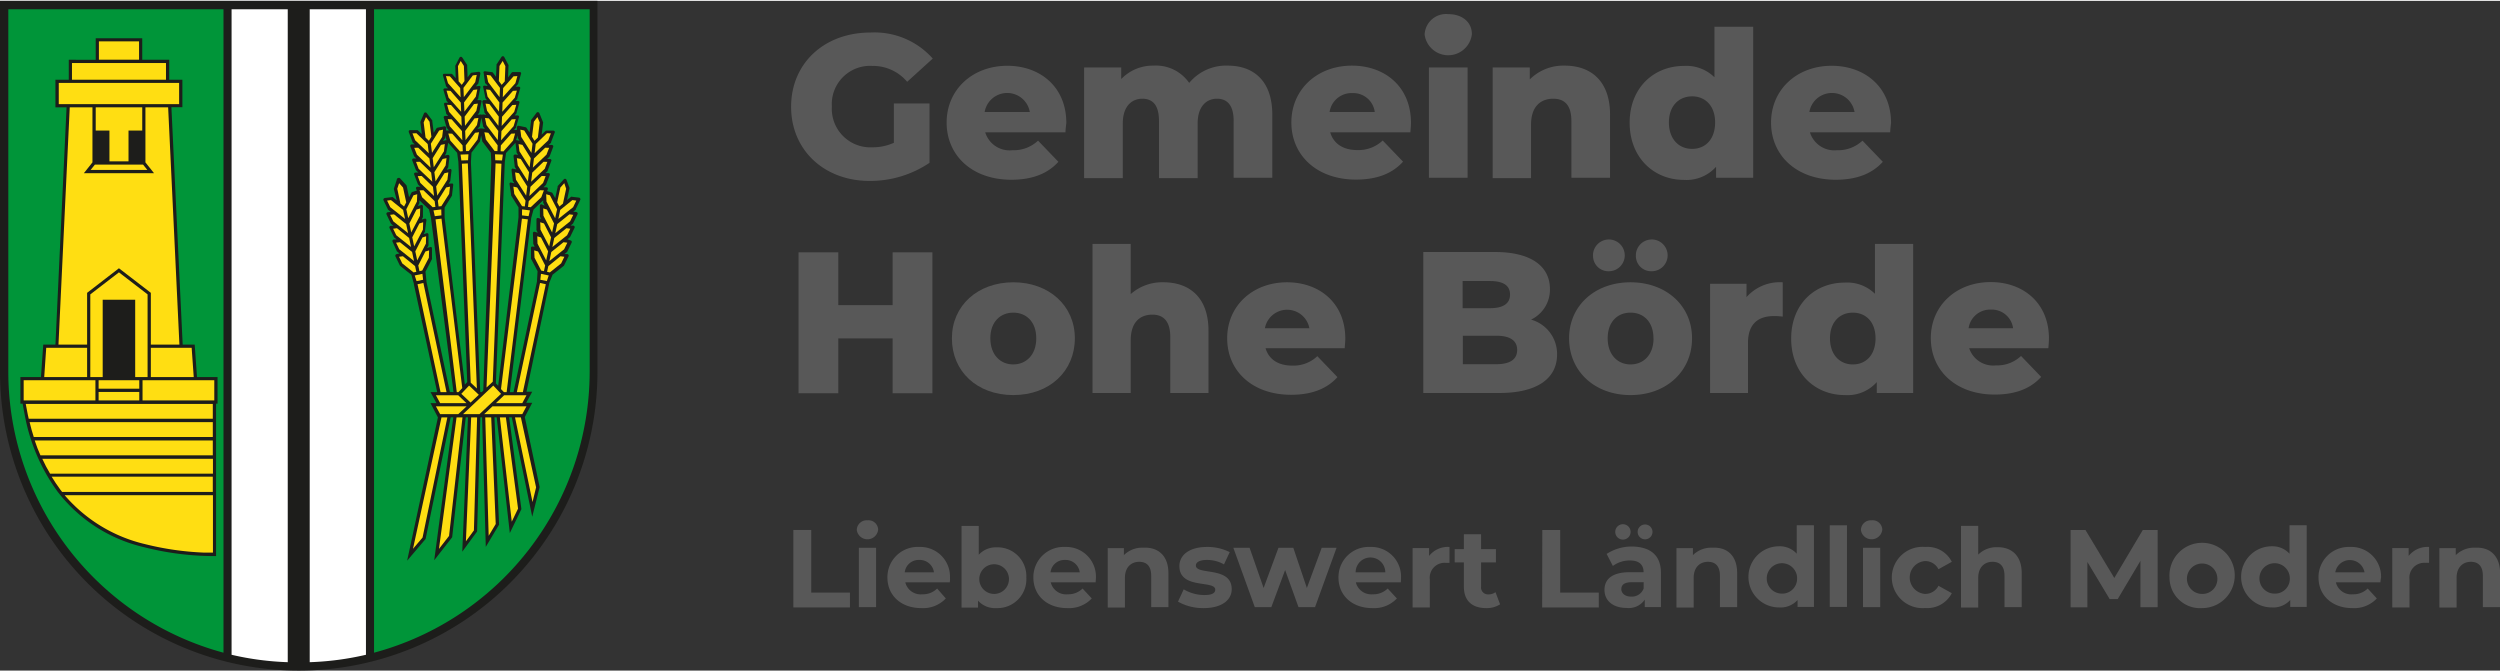 <?xml version="1.0" encoding="UTF-8"?>
<svg xmlns="http://www.w3.org/2000/svg" id="Ebene_1" data-name="Ebene 1" viewBox="0 0 336.93 90.26" width="350" height="94">
  <rect x="0" y="0" width="336.93" height="90.26" fill="#333333" stroke="none"/>
  <defs>
    <style>.cls-1{fill:#1d1d1b;}.cls-2{fill:#009539;}.cls-3{fill:#fff;}.cls-4{fill:#ffde12;}.cls-5{fill:#585858;}</style>
  </defs>
  <path class="cls-1" d="M87.05,9.87H6.53v50a40.26,40.26,0,0,0,80.52,0v-50Z" transform="translate(-6.53 -9.87)"></path>
  <path class="cls-2" d="M36.65,11h-29V59.87a39.23,39.23,0,0,0,29,37.85Z" transform="translate(-6.53 -9.87)"></path>
  <path class="cls-2" d="M56.94,11V97.72A39.23,39.23,0,0,0,86,59.87V11Z" transform="translate(-6.53 -9.87)"></path>
  <path class="cls-3" d="M45.31,11H37.74V98a39,39,0,0,0,7.57,1Z" transform="translate(-6.53 -9.87)"></path>
  <path class="cls-3" d="M48.27,11V99a39,39,0,0,0,7.58-1V11Z" transform="translate(-6.53 -9.87)"></path>
  <path class="cls-1" d="M35.85,60.57H33.08l-.31-4.37H31.15l-1.52-32h1.48V20.5H29.34V17.81H25.7v-2.9H19.43v2.9H15.8V20.5H14v3.72H15.5L14,56.2H12.36l-.31,4.37H9.28v3.59h.3c.09.52.18,1,.3,1.6A25.19,25.19,0,0,0,14.28,76,20.56,20.56,0,0,0,25.94,83.5a38.41,38.41,0,0,0,9.71,1.2V64.16h.2Z" transform="translate(-6.53 -9.87)"></path>
  <path class="cls-1" d="M84.14,37.91l.59-1.2a.23.23,0,0,0,0-.2.22.22,0,0,0-.16-.12l-.92-.11a.18.18,0,0,0-.16,0l-.54.43.33-1.54a.22.22,0,0,0,0-.11L82.88,34a.21.21,0,0,0-.36-.08l-.83.91a.12.12,0,0,0,0,.1l-.33,1.53L81,35.8a.28.28,0,0,0-.13-.11l-.61-.18.09-.22a.23.23,0,0,0,0-.2.21.21,0,0,0-.18-.1h-.39l.29-.28a.42.42,0,0,0,.06-.08l.48-1.26a.24.24,0,0,0,0-.2.22.22,0,0,0-.17-.09l-.39,0,.29-.27a.22.22,0,0,0,0-.08l.48-1.25a.2.2,0,0,0,0-.2.21.21,0,0,0-.18-.1h-.37l.27-.26a.24.24,0,0,0,.06-.08l.47-1.25a.2.2,0,0,0,0-.2.21.21,0,0,0-.17-.1h-.42l.32-.3a.35.35,0,0,0,0-.08l.48-1.26a.19.19,0,0,0,0-.19.21.21,0,0,0-.17-.1l-.93,0a.21.21,0,0,0-.16.07l-.49.47.19-1.55a.25.25,0,0,0,0-.12L79.22,25a.23.23,0,0,0-.38-.05l-.74,1a.13.13,0,0,0,0,.1l-.2,1.56L77.5,27a.21.21,0,0,0-.14-.1l-.91-.19a.2.2,0,0,0-.19.05.26.26,0,0,0-.07.19l0,.32-.39,0,.28-.31a.2.2,0,0,0,0-.08l.38-1.29a.21.21,0,0,0,0-.19.23.23,0,0,0-.18-.09l-.39,0,.26-.29a.41.41,0,0,0,0-.09l.37-1.29a.21.21,0,0,0,0-.19.19.19,0,0,0-.18-.08H76l.25-.28a.22.22,0,0,0,0-.08l.37-1.29a.19.19,0,0,0,0-.19.2.2,0,0,0-.18-.09l-.41,0,.29-.32a.41.41,0,0,0,.05-.09l.37-1.29a.22.22,0,0,0,0-.19.18.18,0,0,0-.18-.08l-.92,0a.24.24,0,0,0-.16.07L75,20.2l.06-1.57a.2.2,0,0,0,0-.11l-.57-1.08a.22.22,0,0,0-.38,0l-.66,1a.19.19,0,0,0,0,.1l-.07,1.57-.41-.55a.17.17,0,0,0-.14-.08l-.92-.12a.23.23,0,0,0-.19.07.19.19,0,0,0,0,.19L71.91,21A.36.36,0,0,0,72,21l.26.35-.41-.05a.22.22,0,0,0-.19.06.24.24,0,0,0,0,.2l.27,1.31a.36.36,0,0,0,0,.09l.22.29-.37,0a.18.18,0,0,0-.18.07.22.22,0,0,0-.06.19l.27,1.31a.36.36,0,0,0,0,.09l.24.32-.38-.05a.22.22,0,0,0-.19.06h0a.22.22,0,0,0-.19-.06l-.39.05.24-.32a.36.36,0,0,0,0-.09l.27-1.31a.19.19,0,0,0,0-.19.2.2,0,0,0-.19-.07l-.37,0L71,23a.41.41,0,0,0,0-.09l.26-1.31a.21.21,0,0,0,0-.2.21.21,0,0,0-.18-.06l-.42.05L71,21A.36.36,0,0,0,71,21l.27-1.31a.22.22,0,0,0-.06-.19.21.21,0,0,0-.18-.07l-.92.12a.19.19,0,0,0-.15.08l-.41.55-.06-1.57a.21.21,0,0,0,0-.1l-.66-1a.23.23,0,0,0-.19-.1.25.25,0,0,0-.19.12l-.56,1.08a.2.2,0,0,0,0,.11l.06,1.57-.45-.52a.21.21,0,0,0-.15-.07l-.93,0a.19.19,0,0,0-.18.08.22.22,0,0,0,0,.19l.38,1.29a.2.2,0,0,0,0,.09l.29.32-.42,0a.21.21,0,0,0-.18.09.21.21,0,0,0,0,.19l.38,1.29a.2.2,0,0,0,0,.08l.25.28h-.37a.18.18,0,0,0-.18.08.19.19,0,0,0,0,.19L66.66,25a.41.41,0,0,0,0,.09l.27.29-.39,0a.23.23,0,0,0-.19.09.21.21,0,0,0,0,.19l.37,1.29a.22.22,0,0,0,.05.08l.27.31-.39,0,0-.32a.23.23,0,0,0-.07-.19.19.19,0,0,0-.19-.05l-.91.19a.26.26,0,0,0-.14.1l-.36.58-.19-1.56a.3.3,0,0,0,0-.1l-.75-1a.22.22,0,0,0-.2-.08.21.21,0,0,0-.17.13l-.48,1.12a.25.25,0,0,0,0,.12l.19,1.55-.49-.47a.2.2,0,0,0-.16-.07l-.92,0a.22.22,0,0,0-.18.1.25.25,0,0,0,0,.19l.48,1.26a.35.35,0,0,0,0,.08l.32.3h-.41a.22.22,0,0,0-.18.1.23.23,0,0,0,0,.2l.48,1.25a.22.22,0,0,0,.05.08l.27.26h-.37a.19.19,0,0,0-.17.1.24.24,0,0,0,0,.2l.48,1.25a.16.16,0,0,0,.06.08l.28.27-.39,0a.22.22,0,0,0-.17.09.21.21,0,0,0,0,.2l.48,1.26a.35.35,0,0,0,.05.08l.3.28h-.4a.21.21,0,0,0-.17.1.24.24,0,0,0,0,.2l.09.22-.6.18a.21.21,0,0,0-.13.11l-.32.61-.32-1.53a.23.23,0,0,0-.05-.1l-.83-.91a.23.23,0,0,0-.21-.07A.26.26,0,0,0,60,34l-.38,1.16a.2.2,0,0,0,0,.11L60,36.76l-.53-.43a.22.22,0,0,0-.17,0l-.91.11a.26.26,0,0,0-.17.12.23.23,0,0,0,0,.2l.58,1.2.06.08.35.27-.42.05a.23.23,0,0,0-.16.11.2.2,0,0,0,0,.2l.58,1.21.06.07.29.24-.37,0a.21.21,0,0,0-.16.11.24.24,0,0,0,0,.2l.59,1.21a.13.13,0,0,0,.06.07l.31.25-.39,0a.21.21,0,0,0-.16.11.23.23,0,0,0,0,.2L60,43.59a.2.2,0,0,0,.06.07l.32.26L60,44a.26.26,0,0,0-.17.12.23.23,0,0,0,0,.2l.58,1.2.06.08,1.5,1.19a0,0,0,0,0,0,0L62.31,48a.22.22,0,0,0,0,.08L65.45,62.6h-.9l.8,1.49h-.8l1,1.92h0L61.4,85.32l2.49-2.93L67.27,66h.35L65.05,85.26l2.42-3.1L69.3,66h.3l-.77,18.11,2-2.73L71.27,66h.23L72,83.46l1.79-3L73.17,66h.3L75.24,81.6l1.56-3.23L75.15,66h.35L78.26,79.4l1-4-2-9.44h0l1-1.92h-.81l.81-1.49h-.77L80.54,48a.22.22,0,0,0,0-.08L81,46.78v0l1.5-1.19a.16.16,0,0,0,.06-.08l.59-1.2a.2.2,0,0,0,0-.2A.22.22,0,0,0,83,44l-.4,0,.32-.26a.13.13,0,0,0,.06-.07l.59-1.21a.23.23,0,0,0,0-.2.25.25,0,0,0-.17-.11L83,42l.31-.25a.13.13,0,0,0,.06-.07l.59-1.21a.23.23,0,0,0,0-.2.25.25,0,0,0-.17-.11l-.37,0,.29-.24a.13.13,0,0,0,.06-.07l.59-1.21a.2.2,0,0,0,0-.2.21.21,0,0,0-.16-.11l-.41-.05.34-.27A.24.24,0,0,0,84.14,37.91ZM76.32,28l0,.27a.16.16,0,0,0,0,.09l.23.37-.4-.09h-.08Zm-5.13-1.2a.36.36,0,0,0,0-.09l.22-1.08.22,1.08,0,.09.25.32-.39-.05-.12,0-.11,0-.4.05ZM70,31.57l.07-1.24v0l1.16-1.53a.2.2,0,0,0,0-.08l.14-.71.15.71a.12.12,0,0,0,0,.08l1.15,1.53v0l.07,1.24,0,.09L71.66,62.41l-.21.19h-.13l-.07-.06L70,31.66A.16.16,0,0,0,70,31.57ZM66.94,29l1.2,1.35v0l.17,1.23a.2.2,0,0,0,0,.08l1.19,29.59-.32.34L66.45,39.06a.14.14,0,0,0,0-.09l0-1.24v0l1-1.62a.16.16,0,0,0,0-.09l.16-1.33a.2.2,0,0,0-.07-.19.25.25,0,0,0-.19,0L67,34.5l.22-.34a.36.36,0,0,0,0-.09l.16-1.33a.26.26,0,0,0-.07-.19.2.2,0,0,0-.19,0l-.39.08.22-.34a.24.24,0,0,0,0-.09l.16-1.33a.23.23,0,0,0-.07-.19.25.25,0,0,0-.19-.05l-.37.08.2-.32a.19.19,0,0,0,0-.09Zm-.42-.63,0-.09,0-.27.19.64h-.08l-.41.09Zm.64,34.2L64,47.69a.14.14,0,0,0,0-.09l-.13-1.23v0l.88-1.7a.16.16,0,0,0,0-.09l0-1.34a.23.23,0,0,0-.08-.18.24.24,0,0,0-.2,0l-.38.12.19-.36a.3.3,0,0,0,0-.1l0-1.34a.23.23,0,0,0-.09-.18.21.21,0,0,0-.19,0l-.38.11.19-.35a.29.29,0,0,0,0-.09L64,39.42a.23.23,0,0,0-.09-.18.21.21,0,0,0-.19,0l-.36.11.17-.33a.16.16,0,0,0,0-.1l0-1.34a.23.23,0,0,0-.09-.18.21.21,0,0,0-.19,0l-.4.12.2-.39a.16.16,0,0,0,0-.09v-.29l1.31,1.25s0,0,0,0l.27,1.21a.2.2,0,0,0,0,.08L67.65,62.6Zm6.51-.82-.31-.33,1.2-29.73a.19.19,0,0,0,0-.08l.17-1.23v0L76,29l.15,1.22a.12.12,0,0,0,0,.09l.2.32L76,30.58a.25.25,0,0,0-.19.05.23.23,0,0,0-.07.19l.16,1.33a.25.25,0,0,0,0,.09l.21.34-.38-.08a.19.19,0,0,0-.19,0,.2.2,0,0,0-.07.19l.16,1.33a.16.16,0,0,0,0,.09l.22.34-.39-.08a.25.25,0,0,0-.19,0,.23.23,0,0,0-.07.19L75.41,36a.36.36,0,0,0,0,.09l1,1.62v0l0,1.24a.29.29,0,0,0,0,.09Zm5.9-24.44a.21.21,0,0,0-.19,0,.23.23,0,0,0-.09.18l0,1.34a.3.3,0,0,0,0,.1l.17.33-.35-.11a.24.24,0,0,0-.2,0,.22.22,0,0,0-.08.18l0,1.35a.16.16,0,0,0,0,.09l.18.35-.37-.11a.24.24,0,0,0-.2,0,.23.23,0,0,0-.09.18l.05,1.34a.3.3,0,0,0,0,.1l.19.36L78.37,43a.22.22,0,0,0-.19,0,.21.21,0,0,0-.09.18l0,1.34a.29.29,0,0,0,0,.09l.89,1.7a0,0,0,0,0,0,0L78.9,47.6a.28.28,0,0,0,0,.09L75.74,62.6h-.49l2.86-23.34a.22.22,0,0,0,0-.08L78.43,38v0l1.31-1.25V37a.29.29,0,0,0,0,.09l.2.39Z" transform="translate(-6.53 -9.87)"></path>
  <polygon class="cls-4" points="13.33 7.93 18.74 7.93 18.74 5.46 13.33 5.46 13.33 7.93 13.33 7.93"></polygon>
  <polygon class="cls-4" points="9.7 10.63 22.37 10.63 22.37 8.38 9.7 8.38 9.7 10.63 9.7 10.63"></polygon>
  <polygon class="cls-4" points="7.92 13.92 24.14 13.92 24.14 11.06 7.92 11.06 7.92 13.92 7.92 13.92"></polygon>
  <path class="cls-4" d="M10.42,66.19H35.21v-2H10c.09.51.19,1,.29,1.51l.12.52Z" transform="translate(-6.53 -9.87)"></path>
  <path class="cls-4" d="M11.08,68.65H35.21v-2H10.52c.17.71.36,1.38.56,2Z" transform="translate(-6.53 -9.87)"></path>
  <path class="cls-4" d="M12,71.12H35.21v-2h-24c.23.7.49,1.38.77,2Z" transform="translate(-6.53 -9.87)"></path>
  <path class="cls-4" d="M13.23,73.59h22v-2h-23c.32.69.67,1.37,1.05,2Z" transform="translate(-6.53 -9.87)"></path>
  <path class="cls-4" d="M14.89,76.05H35.21V74H13.49c.36.59.74,1.16,1.14,1.7l.23.3,0,0Z" transform="translate(-6.53 -9.87)"></path>
  <path class="cls-4" d="M15.24,76.49a20.41,20.41,0,0,0,10.81,6.59A39,39,0,0,0,34,84.23h1.23V76.49Z" transform="translate(-6.53 -9.87)"></path>
  <polygon class="cls-4" points="12.21 22.79 19.86 22.79 19.28 22.07 12.79 22.07 12.21 22.79 12.21 22.79"></polygon>
  <polygon class="cls-4" points="12.9 14.35 12.9 17.48 14.75 17.48 14.75 21.63 17.32 21.63 17.32 17.48 19.17 17.48 19.17 14.35 12.9 14.35"></polygon>
  <polygon class="cls-4" points="11.74 39.35 16.03 36.04 20.33 39.35 20.33 46.33 24.18 46.33 22.66 14.35 19.6 14.35 19.6 21.77 20.76 23.23 11.3 23.23 12.46 21.77 12.46 14.35 9.4 14.35 7.88 46.33 11.74 46.33 11.74 39.35"></polygon>
  <polygon class="cls-4" points="20.33 50.7 26.11 50.7 25.83 46.76 20.33 46.76 20.33 50.7"></polygon>
  <polygon class="cls-4" points="11.74 46.76 6.23 46.76 5.96 50.7 11.74 50.7 11.74 46.76"></polygon>
  <polygon class="cls-4" points="16.03 36.59 12.17 39.56 12.17 50.7 13.84 50.7 13.84 40.28 18.22 40.28 18.22 50.7 19.89 50.7 19.89 39.56 16.03 36.59"></polygon>
  <rect class="cls-4" x="3.19" y="51.13" width="9.67" height="2.72"></rect>
  <rect class="cls-4" x="19.21" y="51.13" width="9.67" height="2.72"></rect>
  <polygon class="cls-4" points="13.29 53.85 18.77 53.85 18.77 52.71 13.29 52.71 13.29 53.85 13.29 53.85"></polygon>
  <polygon class="cls-4" points="13.29 52.27 18.77 52.27 18.77 51.13 13.29 51.13 13.29 52.27 13.29 52.27"></polygon>
  <polygon class="cls-4" points="75.5 28.18 75.25 29.39 77.24 27.81 77.67 26.92 77.14 26.85 75.5 28.18 75.5 28.18"></polygon>
  <polygon class="cls-4" points="75.1 30.09 74.84 31.31 76.83 29.72 77.26 28.84 76.74 28.77 75.1 30.09 75.1 30.09"></polygon>
  <polygon class="cls-4" points="74.7 31.96 74.44 33.18 76.43 31.59 76.86 30.71 76.34 30.64 74.7 31.96 74.7 31.96"></polygon>
  <polygon class="cls-4" points="74.3 33.85 74.04 35.07 76.03 33.48 76.46 32.59 75.94 32.53 74.3 33.85 74.3 33.85"></polygon>
  <polygon class="cls-4" points="73.65 27.05 74.82 29.3 75.08 28.09 74.12 26.21 73.61 26.06 73.65 27.05 73.65 27.05"></polygon>
  <polygon class="cls-4" points="73.24 28.96 74.41 31.22 74.67 30 73.71 28.13 73.21 27.97 73.24 28.96 73.24 28.96"></polygon>
  <polygon class="cls-4" points="72.84 30.83 74.02 33.09 74.27 31.87 73.31 30 72.81 29.84 72.84 30.83 72.84 30.83"></polygon>
  <polygon class="cls-4" points="72.44 32.72 73.61 34.98 73.87 33.76 72.91 31.89 72.41 31.73 72.44 32.72 72.44 32.72"></polygon>
  <polygon class="cls-4" points="72.82 37.59 73.7 37.77 73.95 37.01 72.91 36.79 72.82 37.59 72.82 37.59"></polygon>
  <polygon class="cls-4" points="75.53 34.42 73.9 35.75 73.73 36.52 74.1 36.6 75.63 35.38 76.06 34.49 75.53 34.42"></polygon>
  <polygon class="cls-4" points="73.31 36.43 73.47 35.66 72.51 33.78 72 33.63 72.04 34.62 72.94 36.35 73.31 36.43"></polygon>
  <polygon class="cls-4" points="75.38 27.72 75.87 27.32 76.3 25.32 76.05 24.57 75.52 25.16 75.09 27.16 75.38 27.72"></polygon>
  <polygon class="cls-4" points="60.38 11.1 62.08 12.99 62.02 11.75 60.63 10.17 60.1 10.14 60.38 11.1 60.38 11.1"></polygon>
  <polygon class="cls-4" points="60.46 13.05 62.15 14.95 62.1 13.71 60.71 12.13 60.18 12.1 60.46 13.05 60.46 13.05"></polygon>
  <polygon class="cls-4" points="60.53 14.96 62.23 16.86 62.18 15.62 60.79 14.04 60.26 14.01 60.53 14.96 60.53 14.96"></polygon>
  <polygon class="cls-4" points="60.61 16.89 62.31 18.79 62.26 17.55 60.87 15.97 60.34 15.94 60.61 16.89 60.61 16.89"></polygon>
  <polygon class="cls-4" points="62.46 11.73 62.51 12.98 64.05 10.95 64.25 9.98 63.72 10.05 62.46 11.73 62.46 11.73"></polygon>
  <polygon class="cls-4" points="62.54 13.69 62.59 14.93 64.13 12.9 64.33 11.94 63.8 12 62.54 13.69 62.54 13.69"></polygon>
  <polygon class="cls-4" points="62.62 15.6 62.67 16.84 64.2 14.81 64.4 13.85 63.88 13.91 62.62 15.6 62.62 15.6"></polygon>
  <polygon class="cls-4" points="62.69 17.53 62.74 18.77 64.28 16.74 64.48 15.78 63.95 15.84 62.69 17.53 62.69 17.53"></polygon>
  <polygon class="cls-4" points="55.95 18.79 57.79 20.54 57.64 19.3 56.12 17.84 55.59 17.86 55.95 18.79 55.95 18.79"></polygon>
  <polygon class="cls-4" points="56.19 20.73 58.03 22.48 57.88 21.25 56.36 19.79 55.83 19.81 56.19 20.73 56.19 20.73"></polygon>
  <polygon class="cls-4" points="56.42 22.63 58.26 24.38 58.11 23.15 56.59 21.69 56.07 21.7 56.42 22.63 56.42 22.63"></polygon>
  <polygon class="cls-4" points="56.65 24.54 58.5 26.3 58.35 25.06 56.83 23.6 56.3 23.62 56.65 24.54 56.65 24.54"></polygon>
  <polygon class="cls-4" points="58.07 19.25 58.22 20.49 59.59 18.34 59.71 17.36 59.19 17.47 58.07 19.25 58.07 19.25"></polygon>
  <polygon class="cls-4" points="58.31 21.2 58.46 22.43 59.83 20.28 59.95 19.3 59.43 19.41 58.31 21.2 58.31 21.2"></polygon>
  <polygon class="cls-4" points="58.54 23.09 58.7 24.33 60.06 22.18 60.18 21.2 59.66 21.31 58.54 23.09 58.54 23.09"></polygon>
  <polygon class="cls-4" points="58.78 25.01 58.93 26.25 60.3 24.1 60.42 23.12 59.9 23.23 58.78 25.01 58.78 25.01"></polygon>
  <polygon class="cls-4" points="52.6 27.81 54.59 29.39 54.33 28.18 52.69 26.85 52.17 26.92 52.6 27.81 52.6 27.81"></polygon>
  <polygon class="cls-4" points="53.01 29.72 55 31.31 54.74 30.09 53.1 28.77 52.58 28.84 53.01 29.72 53.01 29.72"></polygon>
  <polygon class="cls-4" points="53.41 31.59 55.4 33.18 55.14 31.96 53.5 30.64 52.98 30.71 53.41 31.59 53.41 31.59"></polygon>
  <polygon class="cls-4" points="53.81 33.48 55.8 35.07 55.54 33.85 53.9 32.53 53.38 32.59 53.81 33.48 53.81 33.48"></polygon>
  <polygon class="cls-4" points="54.76 28.09 55.02 29.3 56.19 27.05 56.23 26.06 55.72 26.21 54.76 28.09 54.76 28.09"></polygon>
  <polygon class="cls-4" points="55.17 30 55.42 31.22 56.6 28.96 56.63 27.97 56.13 28.13 55.17 30 55.17 30"></polygon>
  <polygon class="cls-4" points="55.56 31.87 55.82 33.09 57 30.83 57.03 29.84 56.52 30 55.56 31.87 55.56 31.87"></polygon>
  <polygon class="cls-4" points="55.97 33.76 56.23 34.98 57.4 32.72 57.43 31.73 56.93 31.89 55.97 33.76 55.97 33.76"></polygon>
  <polygon class="cls-4" points="67.81 11.75 67.76 12.99 69.46 11.1 69.73 10.14 69.21 10.17 67.81 11.75 67.81 11.75"></polygon>
  <polygon class="cls-4" points="67.73 13.71 67.69 14.95 69.38 13.05 69.66 12.1 69.13 12.13 67.73 13.71 67.73 13.71"></polygon>
  <polygon class="cls-4" points="67.66 15.62 67.61 16.86 69.3 14.96 69.58 14.01 69.05 14.04 67.66 15.62 67.66 15.62"></polygon>
  <polygon class="cls-4" points="67.58 17.55 67.53 18.79 69.22 16.89 69.5 15.94 68.97 15.97 67.58 17.55 67.58 17.55"></polygon>
  <polygon class="cls-4" points="65.79 10.95 67.33 12.98 67.38 11.73 66.11 10.05 65.59 9.98 65.79 10.95 65.79 10.95"></polygon>
  <polygon class="cls-4" points="65.71 12.9 67.25 14.93 67.3 13.69 66.04 12 65.51 11.94 65.71 12.9 65.71 12.9"></polygon>
  <polygon class="cls-4" points="65.64 14.81 67.17 16.84 67.22 15.6 65.96 13.91 65.44 13.85 65.64 14.81 65.64 14.81"></polygon>
  <polygon class="cls-4" points="65.56 16.74 67.09 18.77 67.15 17.53 65.88 15.84 65.36 15.78 65.56 16.74 65.56 16.74"></polygon>
  <polygon class="cls-4" points="72.2 19.3 72.05 20.54 73.89 18.79 74.24 17.86 73.72 17.84 72.2 19.3 72.2 19.3"></polygon>
  <polygon class="cls-4" points="71.96 21.25 71.81 22.48 73.65 20.73 74.01 19.81 73.48 19.79 71.96 21.25 71.96 21.25"></polygon>
  <polygon class="cls-4" points="71.73 23.15 71.58 24.38 73.42 22.63 73.77 21.7 73.25 21.69 71.73 23.15 71.73 23.15"></polygon>
  <polygon class="cls-4" points="71.49 25.06 71.34 26.3 73.19 24.54 73.54 23.62 73.01 23.6 71.49 25.06 71.49 25.06"></polygon>
  <polygon class="cls-4" points="70.25 18.34 71.62 20.49 71.77 19.25 70.65 17.47 70.13 17.36 70.25 18.34 70.25 18.34"></polygon>
  <polygon class="cls-4" points="70.01 20.28 71.38 22.43 71.53 21.2 70.41 19.41 69.89 19.3 70.01 20.28 70.01 20.28"></polygon>
  <polygon class="cls-4" points="69.78 22.18 71.14 24.33 71.3 23.09 70.18 21.31 69.66 21.2 69.78 22.18 69.78 22.18"></polygon>
  <polygon class="cls-4" points="69.54 24.1 70.91 26.25 71.06 25.01 69.94 23.23 69.42 23.12 69.54 24.1 69.54 24.1"></polygon>
  <polygon class="cls-4" points="62.07 20.72 62.18 21.51 63.08 21.48 63.13 20.68 62.07 20.72 62.07 20.72"></polygon>
  <polygon class="cls-4" points="58.42 28.24 58.6 29.02 59.49 28.91 59.47 28.11 58.42 28.24 58.42 28.24"></polygon>
  <polygon class="cls-4" points="55.89 37.01 56.14 37.77 57.02 37.59 56.93 36.79 55.89 37.01 55.89 37.01"></polygon>
  <polygon class="cls-4" points="66.75 21.48 67.66 21.51 67.77 20.72 66.71 20.68 66.75 21.48 66.75 21.48"></polygon>
  <polygon class="cls-4" points="70.35 28.91 71.24 29.02 71.42 28.24 70.36 28.11 70.35 28.91 70.35 28.91"></polygon>
  <polygon class="cls-4" points="64.03 17.78 62.77 19.47 62.8 20.25 63.18 20.24 64.36 18.68 64.56 17.71 64.03 17.78"></polygon>
  <polygon class="cls-4" points="60.13 25.15 59.01 26.93 59.11 27.71 59.48 27.67 60.53 26.02 60.65 25.04 60.13 25.15"></polygon>
  <polygon class="cls-4" points="57.33 33.78 56.37 35.66 56.53 36.43 56.9 36.35 57.8 34.62 57.83 33.63 57.33 33.78"></polygon>
  <polygon class="cls-4" points="56.11 36.52 55.94 35.75 54.3 34.42 53.78 34.49 54.21 35.38 55.74 36.6 56.11 36.52"></polygon>
  <polygon class="cls-4" points="68.9 17.9 67.5 19.48 67.47 20.27 67.85 20.29 69.15 18.83 69.42 17.88 68.9 17.9"></polygon>
  <polygon class="cls-4" points="67.04 20.25 67.07 19.47 65.81 17.78 65.28 17.71 65.48 18.68 66.66 20.24 67.04 20.25"></polygon>
  <polygon class="cls-4" points="72.77 25.52 71.26 26.99 71.16 27.77 71.53 27.81 72.95 26.47 73.3 25.54 72.77 25.52"></polygon>
  <polygon class="cls-4" points="70.73 27.71 70.83 26.93 69.7 25.15 69.19 25.04 69.31 26.02 70.36 27.67 70.73 27.71"></polygon>
  <polygon class="cls-4" points="62.37 20.27 62.34 19.48 60.94 17.9 60.42 17.88 60.69 18.83 61.99 20.29 62.37 20.27"></polygon>
  <polygon class="cls-4" points="58.68 27.77 58.58 26.99 57.06 25.52 56.54 25.54 56.89 26.47 58.31 27.81 58.68 27.77"></polygon>
  <polygon class="cls-4" points="72.03 18.86 72.49 18.42 72.74 16.39 72.43 15.66 71.95 16.29 71.7 18.32 72.03 18.86"></polygon>
  <polygon class="cls-4" points="61.53 56.14 59.16 73.86 60.52 72.11 62.33 56.14 61.53 56.14"></polygon>
  <polygon class="cls-4" points="63.5 56.14 62.79 72.84 63.87 71.37 64.3 56.14 63.5 56.14"></polygon>
  <polygon class="cls-4" points="59.5 56.14 55.66 73.85 56.95 72.33 60.29 56.14 59.5 56.14"></polygon>
  <polygon class="cls-4" points="65.4 56.14 65.86 72.1 66.81 70.51 66.2 56.14 65.4 56.14"></polygon>
  <polygon class="cls-4" points="67.37 56.14 68.97 70.19 69.82 68.43 68.18 56.14 67.37 56.14"></polygon>
  <polygon class="cls-4" points="70.2 56.14 69.41 56.14 71.77 67.55 72.25 65.57 70.2 56.14"></polygon>
  <polygon class="cls-4" points="68.03 10.85 68.11 8.8 67.75 8.1 67.32 8.77 67.23 10.81 67.61 11.32 68.03 10.85"></polygon>
  <polygon class="cls-4" points="70.47 52.73 73.56 38.19 72.78 38.02 69.66 52.73 70.47 52.73"></polygon>
  <polygon class="cls-4" points="60.18 52.73 57.06 38.02 56.27 38.19 59.37 52.73 60.18 52.73"></polygon>
  <polygon class="cls-4" points="53.79 24.57 53.54 25.32 53.97 27.32 54.46 27.72 54.75 27.16 54.32 25.16 53.79 24.57"></polygon>
  <polygon class="cls-4" points="57.8 18.86 58.14 18.32 57.89 16.29 57.41 15.66 57.1 16.39 57.35 18.42 57.8 18.86"></polygon>
  <polygon class="cls-4" points="62.23 11.32 62.6 10.81 62.52 8.77 62.09 8.1 61.72 8.8 61.81 10.85 62.23 11.32"></polygon>
  <polygon class="cls-4" points="64.27 52.24 63.05 21.91 62.25 21.95 63.44 51.46 64.27 52.24"></polygon>
  <polygon class="cls-4" points="61.79 52.73 62.3 52.19 59.5 29.35 58.7 29.45 61.56 52.73 61.79 52.73"></polygon>
  <polygon class="cls-4" points="61.76 53.16 58.75 53.16 59.32 54.22 62.87 54.22 61.76 53.16"></polygon>
  <polygon class="cls-4" points="67.94 53.16 66.83 54.22 70.39 54.22 70.95 53.16 67.94 53.16"></polygon>
  <polygon class="cls-4" points="66.37 54.65 65.25 55.7 70.39 55.7 70.95 54.65 66.37 54.65"></polygon>
  <polygon class="cls-4" points="62.88 54.65 58.75 54.65 59.32 55.7 61.76 55.7 62.88 54.65"></polygon>
  <polygon class="cls-4" points="70.34 29.35 67.52 52.32 67.91 52.73 68.28 52.73 71.14 29.45 70.34 29.35"></polygon>
  <polygon class="cls-4" points="66.41 51.33 67.58 21.95 66.79 21.91 65.57 52.11 66.41 51.33"></polygon>
  <polygon class="cls-4" points="62.17 52.96 63.42 54.14 64.53 53.09 63.22 51.85 62.17 52.96 62.17 52.96"></polygon>
  <polygon class="cls-4" points="62.4 55.7 64.62 55.7 67.53 52.96 66.48 51.85 62.4 55.7 62.4 55.7"></polygon>
  <path class="cls-5" d="M127,23.7h4.8v8a14.3,14.3,0,0,1-8.06,2.44c-6.12,0-10.59-4.14-10.59-10s4.47-10,10.7-10a10.48,10.48,0,0,1,8.39,3.51l-3.45,3.13a6,6,0,0,0-4.67-2.14,5.16,5.16,0,0,0-5.48,5.48,5.2,5.2,0,0,0,5.43,5.49A7,7,0,0,0,127,29Z" transform="translate(-6.53 -9.87)"></path>
  <path class="cls-5" d="M150.12,27.59H139.31A3.44,3.44,0,0,0,143,30a4.77,4.77,0,0,0,3.43-1.29l2.74,2.85c-1.43,1.59-3.51,2.42-6.34,2.42-5.29,0-8.72-3.27-8.72-7.71s3.49-7.65,8.18-7.65c4.38,0,7.95,2.8,7.95,7.71C150.2,26.69,150.14,27.18,150.12,27.59Zm-10.89-2.74h6.09a3.09,3.09,0,0,0-6.09,0Z" transform="translate(-6.53 -9.87)"></path>
  <path class="cls-5" d="M178,25.21v8.5h-5.21V26.06c0-2.14-.87-3-2.25-3s-2.6,1-2.6,3.32v7.38h-5.21V26.06c0-2.14-.85-3-2.25-3s-2.63,1-2.63,3.32v7.38h-5.21V18.85h5v1.56A5.89,5.89,0,0,1,162,18.6a5.44,5.44,0,0,1,4.8,2.33A6.45,6.45,0,0,1,172,18.6C175.43,18.6,178,20.6,178,25.21Z" transform="translate(-6.53 -9.87)"></path>
  <path class="cls-5" d="M196.61,27.59h-10.8c.43,1.51,1.72,2.39,3.64,2.39a4.74,4.74,0,0,0,3.43-1.29l2.74,2.85c-1.42,1.59-3.51,2.42-6.33,2.42-5.29,0-8.72-3.27-8.72-7.71s3.48-7.65,8.17-7.65c4.39,0,7.95,2.8,7.95,7.71C196.69,26.69,196.64,27.18,196.61,27.59Zm-10.89-2.74h6.09a2.93,2.93,0,0,0-3-2.55A3,3,0,0,0,185.72,24.85Z" transform="translate(-6.53 -9.87)"></path>
  <path class="cls-5" d="M198.53,14.43a2.89,2.89,0,0,1,3.19-2.77c1.92,0,3.18,1.12,3.18,2.69a3.21,3.21,0,0,1-6.37.08Zm.58,4.42h5.21V33.71h-5.21Z" transform="translate(-6.53 -9.87)"></path>
  <path class="cls-5" d="M223.52,25.21v8.5h-5.21V26.06c0-2.14-.93-3-2.44-3-1.67,0-3,1-3,3.52v7.18H207.7V18.85h5v1.61a6.4,6.4,0,0,1,4.72-1.86C220.86,18.6,223.52,20.6,223.52,25.21Z" transform="translate(-6.53 -9.87)"></path>
  <path class="cls-5" d="M242.81,13.36V33.71h-5V32.23A5.34,5.34,0,0,1,233.48,34c-4.06,0-7.32-3-7.32-7.71s3.26-7.65,7.32-7.65a5.4,5.4,0,0,1,4.11,1.53V13.36Zm-5.13,12.89c0-2.25-1.35-3.51-3.1-3.51s-3.13,1.26-3.13,3.51,1.34,3.57,3.13,3.57S237.68,28.53,237.68,26.25Z" transform="translate(-6.53 -9.87)"></path>
  <path class="cls-5" d="M261.27,27.59H250.46A3.44,3.44,0,0,0,254.11,30a4.77,4.77,0,0,0,3.43-1.29l2.74,2.85c-1.43,1.59-3.51,2.42-6.34,2.42-5.29,0-8.72-3.27-8.72-7.71s3.48-7.65,8.17-7.65c4.39,0,8,2.8,8,7.71C261.35,26.69,261.29,27.18,261.27,27.59Zm-10.89-2.74h6.09a3.09,3.09,0,0,0-6.09,0Z" transform="translate(-6.53 -9.87)"></path>
  <path class="cls-5" d="M132.19,43.76v19h-5.36v-7.4h-7.32v7.4h-5.36v-19h5.36v7.12h7.32V43.76Z" transform="translate(-6.53 -9.87)"></path>
  <path class="cls-5" d="M134.82,55.35c0-4.41,3.49-7.55,8.28-7.55s8.29,3.14,8.29,7.55S148,63,143.1,63,134.82,59.79,134.82,55.35Zm11.37,0c0-2.22-1.33-3.46-3.09-3.46S140,53.13,140,55.35s1.35,3.52,3.08,3.52S146.19,57.6,146.19,55.35Z" transform="translate(-6.53 -9.87)"></path>
  <path class="cls-5" d="M169.4,54.32v8.4h-5.15V55.16c0-2.11-.92-3-2.41-3-1.65,0-2.92,1-2.92,3.46v7.1h-5.15V42.63h5.15v6.76a6.37,6.37,0,0,1,4.41-1.59C166.77,47.8,169.4,49.77,169.4,54.32Z" transform="translate(-6.53 -9.87)"></path>
  <path class="cls-5" d="M187.76,56.68H177.09c.43,1.49,1.7,2.35,3.6,2.35a4.68,4.68,0,0,0,3.38-1.27l2.71,2.82c-1.41,1.57-3.46,2.38-6.25,2.38-5.23,0-8.61-3.22-8.61-7.61s3.44-7.55,8.07-7.55c4.33,0,7.85,2.76,7.85,7.61C187.84,55.78,187.78,56.27,187.76,56.68ZM177,54h6a3.05,3.05,0,0,0-6,0Z" transform="translate(-6.53 -9.87)"></path>
  <path class="cls-5" d="M216.38,57.52c0,3.27-2.71,5.2-7.8,5.2H198.35v-19H208c5,0,7.42,2,7.42,5a4.47,4.47,0,0,1-2.55,4.11A4.8,4.8,0,0,1,216.38,57.52Zm-12.73-9.89v3.66h3.69c1.78,0,2.7-.62,2.7-1.84s-.92-1.82-2.7-1.82ZM211,56.92c0-1.3-1-1.92-2.82-1.92h-4.5v3.84h4.5C210,58.84,211,58.22,211,56.92Z" transform="translate(-6.53 -9.87)"></path>
  <path class="cls-5" d="M218,55.35c0-4.41,3.49-7.55,8.28-7.55s8.29,3.14,8.29,7.55S231.14,63,226.29,63,218,59.79,218,55.35Zm3.22-11.16a2.14,2.14,0,1,1,2.14,2.12A2.06,2.06,0,0,1,221.23,44.19Zm8.15,11.16c0-2.22-1.33-3.46-3.09-3.46s-3.08,1.24-3.08,3.46,1.35,3.52,3.08,3.52S229.38,57.6,229.38,55.35ZM227,44.19a2.14,2.14,0,1,1,2.14,2.12A2.06,2.06,0,0,1,227,44.19Z" transform="translate(-6.53 -9.87)"></path>
  <path class="cls-5" d="M246.79,47.8v4.63a8.28,8.28,0,0,0-1.16-.08c-2.09,0-3.52,1-3.52,3.62v6.75H237V48h4.91V49.8A6,6,0,0,1,246.79,47.8Z" transform="translate(-6.53 -9.87)"></path>
  <path class="cls-5" d="M264.37,42.63V62.72h-4.9V61.25A5.27,5.27,0,0,1,255.16,63c-4,0-7.23-2.92-7.23-7.61s3.22-7.55,7.23-7.55a5.33,5.33,0,0,1,4.06,1.51V42.63ZM259.3,55.35c0-2.22-1.32-3.46-3.06-3.46s-3.08,1.24-3.08,3.46,1.32,3.52,3.08,3.52S259.3,57.6,259.3,55.35Z" transform="translate(-6.53 -9.87)"></path>
  <path class="cls-5" d="M282.59,56.68H271.92A3.4,3.4,0,0,0,275.53,59a4.68,4.68,0,0,0,3.38-1.27l2.71,2.82c-1.41,1.57-3.47,2.38-6.26,2.38-5.22,0-8.61-3.22-8.61-7.61s3.44-7.55,8.07-7.55c4.33,0,7.85,2.76,7.85,7.61C282.67,55.78,282.62,56.27,282.59,56.68ZM271.84,54h6a2.9,2.9,0,0,0-3-2.52A2.93,2.93,0,0,0,271.84,54Z" transform="translate(-6.53 -9.87)"></path>
  <path class="cls-5" d="M113.45,81.18h2.41v8.44h5.22v2h-7.63Z" transform="translate(-6.53 -9.87)"></path>
  <path class="cls-5" d="M122,81.18a1.33,1.33,0,0,1,1.44-1.3,1.3,1.3,0,0,1,1.44,1.25,1.45,1.45,0,0,1-2.88.05Zm.28,2.4h2.32v8h-2.32Z" transform="translate(-6.53 -9.87)"></path>
  <path class="cls-5" d="M134.54,88.24h-6a2.13,2.13,0,0,0,2.29,1.61,2.71,2.71,0,0,0,2-.78L134,90.41a4.2,4.2,0,0,1-3.3,1.3c-2.77,0-4.57-1.74-4.57-4.12a4.07,4.07,0,0,1,4.27-4.12,4,4,0,0,1,4.16,4.15C134.58,87.79,134.55,88.05,134.54,88.24Zm-6.08-1.35h3.94a1.92,1.92,0,0,0-2-1.67A1.89,1.89,0,0,0,128.46,86.89Z" transform="translate(-6.53 -9.87)"></path>
  <path class="cls-5" d="M144.85,87.59a3.89,3.89,0,0,1-4,4.12,3.11,3.11,0,0,1-2.51-1v.93h-2.22v-11h2.32v3.88a3.12,3.12,0,0,1,2.41-1A3.88,3.88,0,0,1,144.85,87.59Zm-2.35,0a2,2,0,1,0-2,2.21A2,2,0,0,0,142.5,87.59Z" transform="translate(-6.53 -9.87)"></path>
  <path class="cls-5" d="M154.19,88.24h-6.05a2.13,2.13,0,0,0,2.29,1.61,2.71,2.71,0,0,0,2-.78l1.24,1.34a4.2,4.2,0,0,1-3.3,1.3c-2.77,0-4.57-1.74-4.57-4.12a4.07,4.07,0,0,1,4.27-4.12,4,4,0,0,1,4.16,4.15C154.23,87.79,154.2,88.05,154.19,88.24Zm-6.08-1.35h3.94a1.92,1.92,0,0,0-2-1.67A1.89,1.89,0,0,0,148.11,86.89Z" transform="translate(-6.53 -9.87)"></path>
  <path class="cls-5" d="M164,87v4.58h-2.32V87.36c0-1.29-.59-1.89-1.62-1.89s-1.92.69-1.92,2.16v4h-2.32v-8H158v.94a3.5,3.5,0,0,1,2.64-1C162.53,83.47,164,84.57,164,87Z" transform="translate(-6.53 -9.87)"></path>
  <path class="cls-5" d="M165.29,90.84l.77-1.66a5.47,5.47,0,0,0,2.78.77c1.07,0,1.47-.28,1.47-.73,0-1.31-4.83,0-4.83-3.17,0-1.51,1.37-2.58,3.7-2.58a6.55,6.55,0,0,1,3.08.7l-.77,1.65a4.58,4.58,0,0,0-2.31-.6c-1,0-1.48.33-1.48.74,0,1.37,4.83.05,4.83,3.2,0,1.49-1.38,2.55-3.78,2.55A6.85,6.85,0,0,1,165.29,90.84Z" transform="translate(-6.53 -9.87)"></path>
  <path class="cls-5" d="M186.66,83.58l-2.9,8h-2.23l-1.8-5-1.86,5h-2.23l-2.89-8h2.19L176.83,89l2-5.42h2L182.66,89l2-5.42Z" transform="translate(-6.53 -9.87)"></path>
  <path class="cls-5" d="M195.32,88.24h-6.06a2.14,2.14,0,0,0,2.29,1.61,2.72,2.72,0,0,0,2-.78l1.24,1.34a4.2,4.2,0,0,1-3.31,1.3c-2.76,0-4.56-1.74-4.56-4.12a4.07,4.07,0,0,1,4.27-4.12,4,4,0,0,1,4.16,4.15C195.36,87.79,195.33,88.05,195.32,88.24Zm-6.09-1.35h4a2,2,0,0,0-4,0Z" transform="translate(-6.53 -9.87)"></path>
  <path class="cls-5" d="M201.88,83.47v2.14l-.52,0a2,2,0,0,0-2.13,2.23v3.78h-2.32v-8h2.22v1.06A3.22,3.22,0,0,1,201.88,83.47Z" transform="translate(-6.53 -9.87)"></path>
  <path class="cls-5" d="M208.7,91.2a3.3,3.3,0,0,1-1.88.51c-1.89,0-3-1-3-2.87V85.55h-1.24V83.76h1.24v-2h2.32v2h2v1.79h-2V88.8a.93.93,0,0,0,1,1.06,1.53,1.53,0,0,0,.94-.3Z" transform="translate(-6.53 -9.87)"></path>
  <path class="cls-5" d="M214.39,81.18h2.41v8.44H222v2h-7.63Z" transform="translate(-6.53 -9.87)"></path>
  <path class="cls-5" d="M230.38,87v4.57H228.2v-1a2.61,2.61,0,0,1-2.43,1.12c-1.88,0-3-1-3-2.43s1-2.39,3.43-2.39h1.84c0-1-.59-1.58-1.84-1.58a3.83,3.83,0,0,0-2.3.74l-.84-1.62a6.19,6.19,0,0,1,3.45-1C229,83.47,230.38,84.6,230.38,87Zm-6.16-5.56a1,1,0,0,1,2.07,0,1,1,0,0,1-2.07,0Zm3.83,7.6v-.82h-1.59c-1.08,0-1.42.4-1.42.94s.49,1,1.3,1A1.69,1.69,0,0,0,228.05,89.06Zm-.81-7.6a1,1,0,0,1,1-1,1,1,0,1,1,0,2A1,1,0,0,1,227.24,81.46Z" transform="translate(-6.53 -9.87)"></path>
  <path class="cls-5" d="M240.65,87v4.58h-2.32V87.36c0-1.29-.59-1.89-1.62-1.89s-1.92.69-1.92,2.16v4h-2.32v-8h2.22v.94a3.51,3.51,0,0,1,2.65-1C239.23,83.47,240.65,84.57,240.65,87Z" transform="translate(-6.53 -9.87)"></path>
  <path class="cls-5" d="M251,80.55v11h-2.21v-.93a3.08,3.08,0,0,1-2.5,1,4.12,4.12,0,0,1,0-8.24,3.08,3.08,0,0,1,2.39,1V80.55Zm-2.27,7a2.05,2.05,0,1,0-2,2.21A2,2,0,0,0,248.72,87.59Z" transform="translate(-6.53 -9.87)"></path>
  <path class="cls-5" d="M253.13,80.55h2.32v11h-2.32Z" transform="translate(-6.53 -9.87)"></path>
  <path class="cls-5" d="M257.33,81.18a1.33,1.33,0,0,1,1.44-1.3,1.3,1.3,0,0,1,1.44,1.25,1.45,1.45,0,0,1-2.88.05Zm.28,2.4h2.32v8h-2.32Z" transform="translate(-6.53 -9.87)"></path>
  <path class="cls-5" d="M261.49,87.59A4.14,4.14,0,0,1,266,83.47a3.66,3.66,0,0,1,3.58,2l-1.8,1a2,2,0,0,0-1.8-1.1,2.22,2.22,0,0,0,0,4.43,2,2,0,0,0,1.8-1.1l1.8,1a3.71,3.71,0,0,1-3.58,2A4.15,4.15,0,0,1,261.49,87.59Z" transform="translate(-6.53 -9.87)"></path>
  <path class="cls-5" d="M279,87v4.58h-2.32V87.36c0-1.29-.59-1.89-1.62-1.89s-1.92.69-1.92,2.16v4h-2.32v-11h2.32v3.87a3.5,3.5,0,0,1,2.54-1C277.57,83.47,279,84.57,279,87Z" transform="translate(-6.53 -9.87)"></path>
  <path class="cls-5" d="M295,91.59l0-6.25-3.06,5.15h-1.09l-3-5v6.12h-2.26V81.18h2l3.89,6.47,3.84-6.47h2l0,10.41Z" transform="translate(-6.53 -9.87)"></path>
  <path class="cls-5" d="M298.92,87.59a4.4,4.4,0,1,1,4.4,4.12A4.12,4.12,0,0,1,298.92,87.59Zm6.44,0a2.05,2.05,0,1,0-2,2.21A2,2,0,0,0,305.36,87.59Z" transform="translate(-6.53 -9.87)"></path>
  <path class="cls-5" d="M317.41,80.55v11h-2.22v-.93a3.08,3.08,0,0,1-2.5,1,4.12,4.12,0,0,1,0-8.24,3.08,3.08,0,0,1,2.4,1V80.55Zm-2.28,7a2.05,2.05,0,1,0-2,2.21A2,2,0,0,0,315.13,87.59Z" transform="translate(-6.53 -9.87)"></path>
  <path class="cls-5" d="M327.34,88.24h-6a2.13,2.13,0,0,0,2.29,1.61,2.72,2.72,0,0,0,2-.78l1.23,1.34a4.18,4.18,0,0,1-3.3,1.3c-2.76,0-4.56-1.74-4.56-4.12a4.07,4.07,0,0,1,4.26-4.12,4,4,0,0,1,4.17,4.15C327.39,87.79,327.36,88.05,327.34,88.24Zm-6.08-1.35h3.94a2,2,0,0,0-3.94,0Z" transform="translate(-6.53 -9.87)"></path>
  <path class="cls-5" d="M333.9,83.47v2.14a4.67,4.67,0,0,0-.52,0,2,2,0,0,0-2.12,2.23v3.78h-2.32v-8h2.21v1.06A3.24,3.24,0,0,1,333.9,83.47Z" transform="translate(-6.53 -9.87)"></path>
  <path class="cls-5" d="M343.47,87v4.58h-2.32V87.36c0-1.29-.6-1.89-1.62-1.89s-1.92.69-1.92,2.16v4h-2.32v-8h2.21v.94a3.52,3.52,0,0,1,2.65-1C342,83.47,343.47,84.57,343.47,87Z" transform="translate(-6.53 -9.87)"></path>
</svg>
